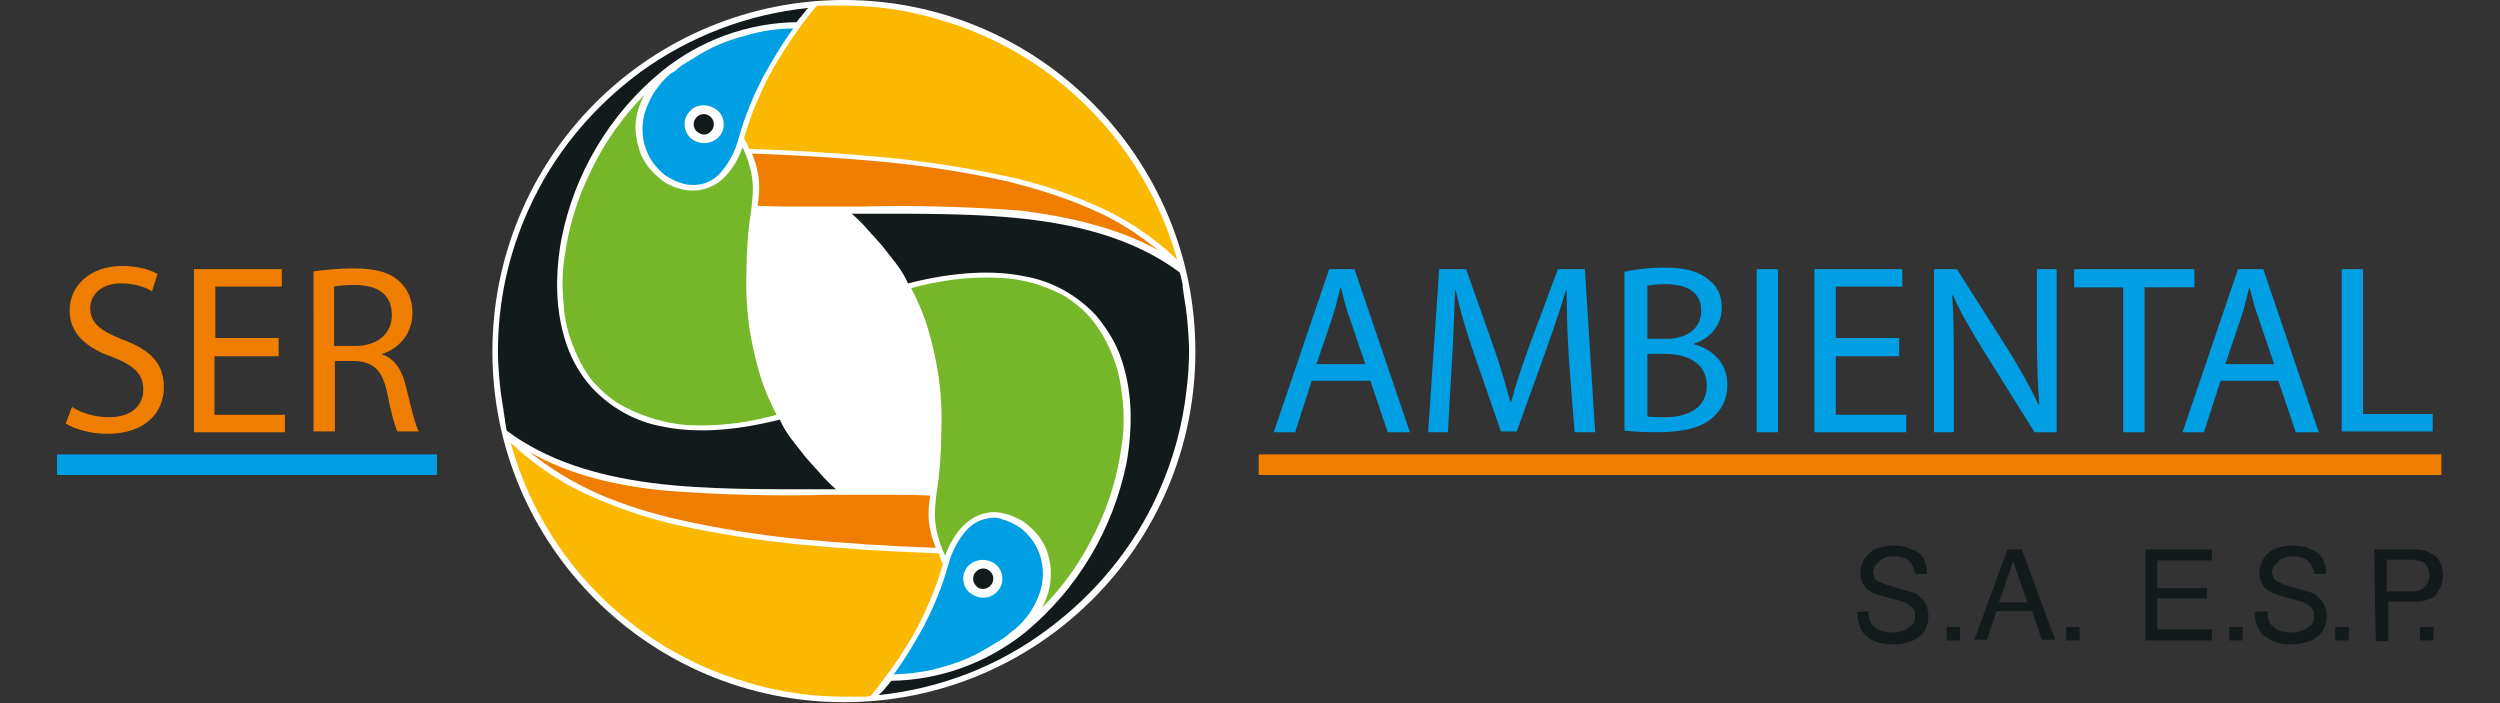 <svg xmlns="http://www.w3.org/2000/svg" xmlns:xlink="http://www.w3.org/1999/xlink" id="Capa_1" x="0px" y="0px" viewBox="0 0 315.8 88.8" style="enable-background:new 0 0 315.8 88.8;" xml:space="preserve"><rect x="0" y="0" width="315.8" height="88.8" fill="#333333" stroke="none"/><style type="text/css">	.st0{fill:#131A1C;}	.st1{fill-rule:evenodd;clip-rule:evenodd;fill:#FFFFFF;}	.st2{fill-rule:evenodd;clip-rule:evenodd;fill:#131A1C;}	.st3{fill-rule:evenodd;clip-rule:evenodd;fill:#76B72A;}	.st4{fill-rule:evenodd;clip-rule:evenodd;fill:#FAB900;}	.st5{fill-rule:evenodd;clip-rule:evenodd;fill:#EE7D00;}	.st6{fill-rule:evenodd;clip-rule:evenodd;fill:#009EE2;}	.st7{fill:#EE7D00;}	.st8{fill:#009EE2;}</style><g>	<g id="Grupo_1526">		<g>			<path id="Trazado_2135" class="st0" d="M236,77.2c0,0.3,0.1,0.6,0.1,0.9c0.1,0.3,0.2,0.5,0.3,0.7c0.3,0.4,0.6,0.6,1,0.8    c0.6,0.2,1,0.3,1.6,0.3c0.3,0,0.6,0,0.8-0.1c0.3,0,0.5-0.1,0.7-0.2c0.4-0.1,0.7-0.4,1-0.6c0.3-0.3,0.4-0.6,0.4-1.1    c0-0.3,0-0.6-0.1-0.8c-0.1-0.2-0.3-0.4-0.5-0.6c-0.3-0.2-0.5-0.3-0.7-0.4c-0.4-0.1-0.7-0.3-1-0.3l-0.7-0.2l-0.7-0.2    c-0.5-0.1-0.8-0.2-1.3-0.4c-0.3-0.1-0.6-0.3-0.8-0.4c-0.4-0.2-0.6-0.6-0.8-0.9c-0.2-0.4-0.3-0.8-0.3-1.3s0.1-0.9,0.3-1.4    s0.5-0.8,0.8-1.1c0.4-0.4,0.8-0.6,1.3-0.7c0.6-0.2,1.1-0.3,1.7-0.3c0.6,0,1.1,0.1,1.7,0.2c0.5,0.2,0.9,0.4,1.4,0.6    c0.4,0.3,0.7,0.6,0.9,1.1c0.2,0.6,0.4,1.1,0.3,1.7h-1.5c0-0.3-0.1-0.6-0.2-0.8c-0.1-0.2-0.2-0.5-0.3-0.6    c-0.3-0.3-0.6-0.6-0.9-0.6c-0.5-0.2-0.9-0.3-1.4-0.2c-0.4,0-0.7,0-1.1,0.2c-0.3,0.1-0.6,0.3-0.7,0.5c-0.2,0.2-0.4,0.4-0.5,0.6    s-0.2,0.5-0.2,0.7s0.1,0.5,0.2,0.7c0.1,0.2,0.3,0.4,0.6,0.5c0.3,0.1,0.5,0.2,0.7,0.3c0.4,0.1,0.7,0.2,1.3,0.4l0.7,0.2l0.7,0.2    c0.4,0.1,0.6,0.2,1,0.3c0.3,0.1,0.6,0.3,0.7,0.5c0.4,0.3,0.6,0.6,0.8,1c0.2,0.5,0.3,0.9,0.3,1.4c0,0.6-0.1,1.1-0.4,1.7    c-0.2,0.5-0.6,0.8-1,1.1s-0.9,0.5-1.5,0.6c-0.6,0.2-1.1,0.2-1.7,0.2c-0.6,0-1.3-0.1-1.9-0.3c-0.6-0.2-1-0.5-1.4-0.8    c-0.4-0.4-0.7-0.8-0.8-1.3c-0.2-0.6-0.3-1.1-0.3-1.7L236,77.2L236,77.2z"></path>			<path id="Trazado_2136" class="st0" d="M245.9,79.2h1.7v1.7h-1.7V79.2z"></path>			<path id="Trazado_2137" class="st0" d="M253.6,69.4h1.8l2.1,5.7l2.1,5.7h-1.7l-0.6-1.8l-0.6-1.8h-4.5l-0.6,1.8l-0.6,1.8h-1.6    l2.1-5.7L253.6,69.4z M256.1,76.1l-0.9-2.6l-0.9-2.6l-0.9,2.6l-0.9,2.6H256.1L256.1,76.1z"></path>			<path id="Trazado_2138" class="st0" d="M261,79.2h1.7v1.7H261V79.2z"></path>			<path id="Trazado_2138_2_" class="st0" d="M295,79.2h1.7v1.7H295V79.2z"></path>			<path id="Trazado_2138_3_" class="st0" d="M305.7,79.2h1.7v1.7h-1.7V79.2z"></path>			<path id="Trazado_2138_1_" class="st0" d="M281.6,79.2h1.7v1.7h-1.7V79.2z"></path>			<path id="Trazado_2141" class="st0" d="M271.1,69.4h8.3v1.4h-6.9v3.5h6.3v1.3h-6.3v3.9h6.9v1.4h-8.4V69.4L271.1,69.4z"></path>			<path id="Trazado_2142" class="st0" d="M286.4,77.2c0,0.3,0.1,0.6,0.1,0.9c0.1,0.3,0.2,0.5,0.3,0.7c0.3,0.4,0.6,0.6,1,0.8    c0.5,0.2,1,0.3,1.6,0.3c0.3,0,0.6,0,0.8-0.1c0.3,0,0.5-0.1,0.7-0.2c0.4-0.1,0.7-0.4,1-0.6c0.3-0.3,0.4-0.6,0.4-1.1    c0-0.3,0-0.6-0.1-0.8c-0.1-0.2-0.3-0.4-0.5-0.6c-0.3-0.2-0.5-0.3-0.7-0.4c-0.4-0.1-0.7-0.3-1-0.3l-0.7-0.2l-0.7-0.2    c-0.5-0.1-0.8-0.2-1.3-0.4c-0.3-0.1-0.6-0.3-0.8-0.4c-0.4-0.2-0.6-0.6-0.8-0.9c-0.2-0.4-0.3-0.8-0.3-1.3s0.1-0.9,0.3-1.4    c0.2-0.5,0.5-0.8,0.8-1.1c0.4-0.4,0.8-0.6,1.3-0.7c0.6-0.2,1.1-0.3,1.7-0.3c0.6,0,1.1,0.1,1.7,0.2c0.5,0.2,0.9,0.4,1.4,0.6    c0.4,0.3,0.7,0.6,0.9,1.1c0.2,0.6,0.4,1.1,0.3,1.7h-1.5c0-0.3-0.1-0.6-0.2-0.8c-0.1-0.2-0.2-0.5-0.3-0.6    c-0.3-0.3-0.6-0.6-0.9-0.6c-0.5-0.2-0.9-0.3-1.4-0.2c-0.4,0-0.7,0-1.1,0.2c-0.3,0.1-0.6,0.3-0.7,0.5c-0.2,0.2-0.4,0.4-0.5,0.6    c-0.1,0.3-0.2,0.5-0.2,0.7s0.1,0.5,0.2,0.7c0.1,0.2,0.3,0.4,0.5,0.5c0.3,0.1,0.5,0.2,0.7,0.3c0.4,0.1,0.7,0.2,1.3,0.4l0.7,0.2    l0.7,0.2c0.4,0.1,0.6,0.2,1,0.3c0.3,0.1,0.5,0.3,0.7,0.5c0.4,0.3,0.6,0.6,0.8,1c0.2,0.5,0.3,0.9,0.3,1.4c0,0.6-0.1,1.1-0.4,1.7    c-0.2,0.5-0.6,0.8-1,1.1s-0.9,0.5-1.5,0.6c-0.6,0.2-1.1,0.2-1.7,0.2c-0.6,0-1.3-0.1-1.9-0.3s-1-0.5-1.4-0.8s-0.7-0.8-0.9-1.3    c-0.2-0.6-0.3-1.1-0.3-1.7L286.4,77.2L286.4,77.2z"></path>			<path id="Trazado_2143" class="st0" d="M299.9,69.4h5.2c0.5,0,0.9,0.1,1.4,0.2c0.4,0.2,0.7,0.4,1.1,0.6c0.3,0.3,0.6,0.6,0.7,1    c0.2,0.5,0.3,0.9,0.3,1.4s-0.1,0.8-0.2,1.3c-0.1,0.4-0.4,0.7-0.6,1.1s-0.6,0.6-1,0.7c-0.5,0.2-1,0.3-1.5,0.3h-3.6V81h-1.6    L299.9,69.4L299.9,69.4z M306,71c-0.2-0.1-0.4-0.2-0.6-0.2c-0.3,0-0.6-0.1-0.8-0.1h-3.1v4h3.1c0.3,0,0.6,0,0.9-0.1    c0.3-0.1,0.6-0.2,0.7-0.4c0.2-0.2,0.4-0.4,0.5-0.6c0.1-0.3,0.2-0.6,0.2-0.9c0-0.4-0.1-0.7-0.3-1.1C306.5,71.3,306.2,71.1,306,71"></path>		</g>		<g>			<path id="Trazado_2145" class="st1" d="M106.6,0C131.1,0,151,19.9,151,44.4s-19.9,44.3-44.4,44.3S62.2,68.9,62.2,44.4    c0-11.8,4.7-23.1,13-31.4S94.8,0,106.6,0"></path>			<path id="Trazado_2146" class="st2" d="M64.1,54.6L64.1,54.6z M63.8,53.2c0,0.2,0.1,0.4,0.1,0.6s0.1,0.4,0.1,0.6    c5.1,3.8,11.4,5.7,18.3,6.6c6.9,0.9,14.6,0.8,22.3,0.8h0.6h0.4c-0.7-0.6-1.4-1.3-2-2s-1.2-1.3-1.8-2c-0.6-0.8-1.2-1.5-1.8-2.3    s-1.1-1.6-1.5-2.5c-5.9,1.5-10.8,1.7-14.7,0.9c-3.5-0.6-6.7-2.4-9.1-5c-1.4-1.6-2.4-3.3-3.1-5.3c-0.7-2-1.1-4.2-1.2-6.4    c-0.1-2.3,0.1-4.7,0.5-6.9C72.5,22,77,14.4,83.6,9c4.8-3.9,10.8-6.1,17-6.2c0.2-0.2,0.3-0.4,0.5-0.6c0.2-0.2,0.3-0.4,0.5-0.6    l0.3-0.4l0.2-0.2c-7.7,0.8-15,3.6-21.2,8.1c-6.1,4.5-11,10.4-14.1,17.3c-2.6,5.7-3.9,11.8-3.9,18l0,0c0,1.3,0.1,2.5,0.2,3.7    s0.3,2.5,0.5,3.7c0,0.2,0.1,0.5,0.1,0.7C63.7,52.7,63.8,52.9,63.8,53.2"></path>			<path id="Trazado_2147" class="st3" d="M78.9,51.4c2.5,1.3,5.2,2.1,8,2.3c3.8,0.2,7.6-0.3,11.2-1.3c-0.9-1.7-1.7-3.6-2.2-5.4    c-0.6-2-1-4-1.3-6c-0.3-2.3-0.4-4.6-0.3-6.9c0-2.5,0.2-5.1,0.6-7.6l0,0c0.1-0.9,0.2-1.8,0.2-2.7c0-0.7-0.1-1.4-0.2-2    c-0.1-0.5-0.3-1-0.4-1.5c-0.2-0.5-0.4-1.1-0.7-1.7c-0.5,1.4-1.2,2.7-2.3,3.8c-1.4,1.4-3.4,2-5.4,1.5c-0.8-0.2-1.6-0.5-2.3-1    c-0.7-0.5-1.3-1.1-1.9-1.8c-0.5-0.7-1-1.5-1.2-2.4c-0.3-1-0.5-2.1-0.4-3.2c0.1-1.2,0.5-2.4,1.1-3.5c-2.8,2.8-5.1,6.1-6.8,9.7    c-1.7,3.4-2.8,7.1-3.3,10.9c-0.3,1.9-0.3,3.9-0.1,5.8c0.1,1.8,0.5,3.6,1.2,5.3c0.6,1.6,1.4,3.1,2.5,4.5    C76,49.4,77.3,50.6,78.9,51.4"></path>			<path id="Trazado_2148" class="st4" d="M94.4,18.2l0.1,0.3c0,0.1,0.1,0.2,0.1,0.3c6.1,0.2,12,0.6,17.4,1.1    c5.1,0.5,10.2,1.3,15.3,2.4c4.2,0.9,8.2,2.3,12.1,4.1c3.4,1.6,6.6,3.8,9.3,6.4C145.1,20.1,136.1,9.7,124,4.4    c-1.2-0.5-2.4-1-3.7-1.4c-1.3-0.4-2.5-0.8-3.8-1.1c-1.6-0.4-3.3-0.7-4.9-0.9c-1.7-0.2-3.4-0.3-5.1-0.3l0,0c-0.3,0-0.6,0-0.9,0    s-0.6,0-0.9,0s-0.5,0-0.8,0c-0.3,0-0.5,0-0.8,0.1c-1,1.2-1.9,2.4-2.8,3.7c-0.9,1.3-1.7,2.6-2.5,3.9c-0.8,1.4-1.5,2.8-2.1,4.3    c-0.7,1.5-1.2,3.1-1.7,4.7l0.1,0.3L94.4,18.2"></path>			<path id="Trazado_2149" class="st5" d="M146.3,31.6c-2.6-2.1-5.4-3.9-8.5-5.2c-3.4-1.5-7-2.6-10.6-3.5c-5-1.1-10-1.9-15-2.4    c-5.4-0.5-11.1-0.9-17.2-1.1c0.2,0.5,0.3,0.9,0.5,1.4c0.1,0.5,0.2,0.9,0.3,1.4c0.1,0.6,0.1,1.1,0.1,1.7c0,0.7-0.1,1.4-0.2,2.1    c2.1,0.1,4.3,0.1,6.4,0.1c2.1,0,4.3,0,6.4,0c6.8-0.2,13.6,0,20.4,0.5C135.2,27.4,141.2,28.8,146.3,31.6"></path>			<path id="Trazado_2150" class="st6" d="M88.4,23.3c1.1-0.2,2.1-0.8,2.8-1.7c1-1.2,1.7-2.6,2.1-4.1c0.4-1.4,0.8-2.7,1.4-4.1    c0.5-1.3,1.1-2.5,1.7-3.7c0.6-1.1,1.2-2.1,1.8-3.1s1.3-2,2-3c-2,0-4,0.3-6,0.9c-2,0.5-3.8,1.2-5.5,2.2c-0.4,0.2-0.7,0.4-1,0.6    c-0.3,0.2-0.7,0.4-1,0.6c-0.3,0.2-0.7,0.4-1,0.7c-0.3,0.3-0.6,0.5-1,0.7c-1.5,1.3-2.6,2.9-3.2,4.8c-0.7,2.3-0.3,4.7,1.1,6.6    c0.5,0.6,1,1.2,1.7,1.6c0.6,0.4,1.3,0.7,2,0.9C87,23.4,87.7,23.4,88.4,23.3 M88.9,13.3c0.7,0,1.3,0.3,1.8,0.7    c0.9,0.9,1,2.3,0.1,3.3l-0.1,0.1c-1,0.9-2.5,0.9-3.5,0c-0.9-0.9-1-2.3-0.1-3.3l0.1-0.1C87.6,13.5,88.3,13.3,88.9,13.3"></path>			<path id="Trazado_2151" class="st2" d="M88.9,17c0.3,0,0.6-0.1,0.9-0.4c0.5-0.5,0.5-1.3,0-1.8s-1.2-0.5-1.7-0.1c0,0,0,0-0.1,0.1    c-0.5,0.5-0.5,1.3,0,1.8C88.3,16.8,88.6,17,88.9,17"></path>			<path id="Trazado_2152" class="st2" d="M149,34.2L149,34.2L149,34.2L149,34.2L149,34.2z M149.3,35.6c0-0.2-0.1-0.4-0.1-0.6    c-0.1-0.2-0.1-0.4-0.2-0.6c-5.1-3.8-11.4-5.7-18.3-6.6c-6.9-0.9-14.6-0.8-22.3-0.8H108h-0.4c0.7,0.6,1.4,1.3,2,2s1.2,1.3,1.8,2    c0.6,0.8,1.2,1.5,1.8,2.3s1.1,1.6,1.5,2.5c5.9-1.5,10.8-1.7,14.7-0.9c3.5,0.6,6.7,2.4,9.1,5c1.3,1.6,2.4,3.3,3.1,5.3    s1.1,4.2,1.2,6.4c0.1,2.3-0.1,4.7-0.5,6.9c-1.7,8.3-6.1,15.8-12.7,21.3c-4.8,3.9-10.8,6.1-17,6.2c-0.2,0.2-0.3,0.4-0.5,0.6    c-0.2,0.2-0.3,0.4-0.5,0.6l-0.3,0.3l-0.3,0.3c7.7-0.8,15-3.6,21.2-8.2c6.1-4.5,11-10.4,14.1-17.3c1.9-4.2,3.1-8.6,3.6-13.2    c0.2-1.6,0.3-3.2,0.3-4.7l0,0c0-1.3-0.1-2.5-0.2-3.7c-0.1-1.2-0.3-2.5-0.5-3.7c0-0.2-0.1-0.5-0.1-0.7    C149.4,36,149.4,35.8,149.3,35.6"></path>			<path id="Trazado_2153" class="st3" d="M134.3,37.3c-2.5-1.3-5.2-2.1-8-2.2c-3.8-0.2-7.6,0.3-11.2,1.3c0.9,1.7,1.7,3.6,2.2,5.4    c0.6,2,1,4,1.3,6c0.3,2.3,0.4,4.6,0.3,6.9c0,2.5-0.2,5.1-0.6,7.6l0,0c-0.1,0.9-0.2,1.8-0.2,2.7c0,0.7,0.1,1.4,0.2,2    c0.1,0.5,0.3,1,0.4,1.5c0.2,0.5,0.4,1.1,0.7,1.7c0.5-1.4,1.2-2.7,2.3-3.8c0.8-0.8,1.8-1.4,2.9-1.6c0.8-0.2,1.6-0.1,2.4,0.1    s1.6,0.6,2.3,1c0.7,0.5,1.3,1.1,1.9,1.8c0.5,0.7,1,1.5,1.2,2.4c0.3,1,0.4,2.1,0.3,3.2c-0.1,1.2-0.5,2.4-1.1,3.5    c2.8-2.8,5.1-6.1,6.8-9.7c1.7-3.4,2.8-7.1,3.3-10.9c0.3-1.9,0.3-3.9,0.1-5.8c-0.2-1.8-0.5-3.6-1.2-5.3c-0.6-1.6-1.4-3.1-2.5-4.5    C137.1,39.3,135.8,38.2,134.3,37.3"></path>			<path id="Trazado_2154" class="st4" d="M118.8,70.5l-0.1-0.3c0-0.1-0.1-0.2-0.1-0.3c-6.1-0.2-12-0.6-17.4-1.1    c-5.1-0.5-10.2-1.3-15.3-2.4c-4.2-0.9-8.2-2.3-12.1-4.1c-3.4-1.6-6.6-3.8-9.3-6.4C68,68.6,77,79,89.1,84.3c1.2,0.5,2.4,1,3.7,1.4    c1.3,0.4,2.5,0.8,3.8,1.1c3.3,0.8,6.6,1.2,10,1.2l0,0c0.3,0,0.6,0,0.9,0s0.6,0,0.9,0s0.5,0,0.8,0c0.3,0,0.5,0,0.8-0.1    c1-1.2,1.9-2.5,2.8-3.7c0.9-1.2,1.7-2.6,2.5-3.9c0.8-1.4,1.5-2.8,2.1-4.3c0.7-1.5,1.2-3.1,1.7-4.7L119,71L118.8,70.5"></path>			<path id="Trazado_2155" class="st5" d="M66.9,57.1c2.6,2.1,5.4,3.8,8.5,5.2c3.4,1.5,7,2.6,10.6,3.4c5,1.1,10,1.9,15,2.4    c5.5,0.5,11.2,0.9,17.2,1.1c-0.2-0.5-0.3-0.9-0.5-1.4c-0.1-0.5-0.2-0.9-0.3-1.4c-0.1-0.6-0.1-1.1-0.1-1.7c0-0.7,0.1-1.4,0.2-2.1    c-2.1-0.1-4.2-0.1-6.4-0.1c-2.2,0-4.3,0-6.4,0c-6.8,0.2-13.6,0-20.4-0.5C77.9,61.4,71.9,60,66.9,57.1"></path>			<path id="Trazado_2156" class="st6" d="M124.7,65.5c-1.1,0.2-2.1,0.8-2.8,1.7c-1,1.2-1.7,2.6-2.1,4.1c-0.4,1.4-0.8,2.7-1.4,4.1    c-0.5,1.3-1.1,2.5-1.7,3.7c-0.6,1.1-1.2,2.1-1.8,3.1s-1.3,2-2,3c2-0.1,4-0.3,6-0.9c1.9-0.5,3.7-1.2,5.4-2.2    c0.3-0.2,0.7-0.4,1-0.6c0.3-0.2,0.7-0.4,1-0.6s0.7-0.4,1-0.7s0.6-0.5,0.9-0.7c1.5-1.3,2.6-2.9,3.2-4.8c0.7-2.3,0.3-4.7-1.1-6.6    c-0.5-0.6-1-1.2-1.7-1.6c-0.6-0.4-1.3-0.7-2-0.9C126.2,65.4,125.4,65.3,124.7,65.5 M124.2,75.5c-0.7,0-1.3-0.3-1.8-0.7    c-0.9-0.9-1-2.3-0.1-3.3l0.1-0.1c1-0.9,2.5-0.9,3.5,0c0.9,0.9,1,2.3,0.1,3.3l-0.1,0.1C125.5,75.2,124.9,75.5,124.2,75.5"></path>			<path id="Trazado_2157" class="st2" d="M124.2,74.4c-0.3,0-0.7-0.1-0.9-0.4c-0.5-0.5-0.5-1.3,0-1.8s1.2-0.5,1.7-0.1    c0,0,0,0,0.1,0.1c0.5,0.5,0.5,1.3,0,1.8C124.9,74.2,124.5,74.4,124.2,74.4"></path>			<path id="Trazado_2158" class="st1" d="M95.5,26.9c-0.3,2.4-0.5,4.9-0.5,7.3c0,2.2,0.1,4.4,0.3,6.6c0.3,2.1,0.7,4.1,1.3,6.1    c0.6,1.9,1.4,3.8,2.3,5.5c0.5,0.9,1,1.7,1.5,2.5s1.2,1.6,1.8,2.4c0.6,0.8,1.3,1.5,2,2.3c0.7,0.7,1.5,1.5,2.3,2.2    c0.9,0,1.8,0,2.8,0c0.9,0,1.8,0,2.8,0c0.9,0,1.8,0,2.7,0s1.8,0,2.7,0.1c0.3-2.4,0.5-4.9,0.5-7.3c0-2.2-0.1-4.4-0.3-6.6    c-0.3-2.1-0.7-4.1-1.3-6.1c-0.6-1.9-1.4-3.8-2.3-5.5c-0.5-0.9-1-1.7-1.5-2.5s-1.2-1.6-1.8-2.4c-0.6-0.8-1.3-1.5-2-2.3    c-0.7-0.8-1.5-1.5-2.3-2.2c-0.9,0-1.8,0-2.8,0c-0.9,0-1.8,0-2.8,0c-0.9,0-1.8,0-2.7,0C97.3,26.9,96.4,26.9,95.5,26.9"></path>		</g>		<g>			<path class="st7" d="M9.1,51.4c1.2,0.8,2.9,1.3,4.7,1.3c2.7,0,4.3-1.4,4.3-3.5c0-1.9-1.1-3-3.9-4.1c-3.4-1.2-5.4-3-5.4-5.9    c0-3.2,2.7-5.6,6.6-5.6c2.1,0,3.6,0.5,4.5,1l-0.7,2.2c-0.6-0.4-2-1-3.9-1c-2.8,0-3.9,1.7-3.9,3.1c0,1.9,1.3,2.9,4.1,4    c3.5,1.3,5.2,3,5.2,6c0,3.2-2.3,5.9-7.2,5.9c-2,0-4.1-0.6-5.2-1.3L9.1,51.4z"></path>			<path class="st7" d="M35.1,45h-8v7.4h8.9v2.2H24.5V34h11.1v2.2h-8.4v6.5h8V45z"></path>			<path class="st7" d="M39.5,34.3c1.3-0.2,3.3-0.4,5.1-0.4c2.8,0,4.7,0.5,5.9,1.7c1,0.9,1.6,2.3,1.6,3.9c0,2.7-1.7,4.5-3.8,5.2v0.1    c1.6,0.5,2.5,2,3,4.1c0.7,2.9,1.2,4.9,1.6,5.6h-2.7c-0.3-0.6-0.8-2.3-1.3-4.9c-0.6-2.8-1.7-3.9-4.1-4h-2.5v8.9h-2.7V34.3z     M42.2,43.7h2.7c2.8,0,4.6-1.6,4.6-3.9c0-2.7-1.9-3.8-4.7-3.8c-1.3,0-2.2,0.1-2.6,0.2V43.7z"></path>		</g>		<g>			<path class="st8" d="M165.7,48.1l-2.1,6.5h-2.7l7-20.6h3.2l7,20.6h-2.8l-2.2-6.5H165.7z M172.5,46.1l-2-5.9    c-0.5-1.3-0.8-2.6-1.1-3.8h-0.1c-0.3,1.2-0.6,2.5-1,3.7l-2,5.9H172.5z"></path>			<path class="st8" d="M198.2,45.6c-0.2-2.9-0.3-6.3-0.3-8.9h-0.1c-0.7,2.4-1.6,5-2.6,7.8l-3.6,10h-2l-3.4-9.8    c-1-2.9-1.8-5.6-2.3-8h-0.1c-0.1,2.6-0.2,6-0.4,9.1l-0.5,8.8h-2.5l1.4-20.6h3.4l3.5,9.9c0.9,2.5,1.5,4.8,2.1,6.9h0.1    c0.5-2.1,1.3-4.3,2.2-6.9l3.7-9.9h3.4l1.3,20.6h-2.6L198.2,45.6z"></path>			<path class="st8" d="M205.4,34.3c1.2-0.3,3-0.5,4.8-0.5c2.7,0,4.4,0.5,5.6,1.5c1.1,0.8,1.7,2,1.7,3.6c0,2-1.3,3.8-3.5,4.5v0.1    c2,0.5,4.2,2.1,4.2,5.1c0,1.8-0.7,3.1-1.8,4.1c-1.4,1.3-3.7,1.9-7.1,1.9c-1.8,0-3.2-0.1-4.1-0.2V34.3z M208.1,42.8h2.4    c2.8,0,4.4-1.5,4.4-3.5c0-2.4-1.8-3.4-4.5-3.4c-1.2,0-1.9,0.1-2.3,0.2V42.8z M208.1,52.6c0.5,0.1,1.3,0.1,2.2,0.1    c2.7,0,5.3-1,5.3-4c0-2.8-2.4-4-5.3-4h-2.2V52.6z"></path>			<path class="st8" d="M224.6,34v20.6h-2.7V34H224.6z"></path>			<path class="st8" d="M239.9,45h-8v7.4h8.9v2.2h-11.6V34h11.1v2.2h-8.4v6.5h8V45z"></path>			<path class="st8" d="M244.3,54.6V34h2.9l6.6,10.4c1.5,2.4,2.7,4.6,3.7,6.7l0.1,0c-0.2-2.7-0.3-5.2-0.3-8.4V34h2.5v20.6H257    l-6.5-10.4c-1.4-2.3-2.8-4.6-3.8-6.9l-0.1,0c0.2,2.6,0.2,5.1,0.2,8.5v8.8H244.3z"></path>			<path class="st8" d="M268.2,36.3H262V34h15.2v2.3h-6.3v18.3h-2.7V36.3z"></path>			<path class="st8" d="M280.5,48.1l-2.1,6.5h-2.7l7-20.6h3.2l7,20.6H290l-2.2-6.5H280.5z M287.3,46.1l-2-5.9    c-0.5-1.3-0.8-2.6-1.1-3.8h-0.1c-0.3,1.2-0.6,2.5-1,3.7l-2,5.9H287.3z"></path>			<path class="st8" d="M295.8,34h2.7v18.3h8.8v2.2h-11.5V34z"></path>		</g>		<rect x="7.2" y="57.4" class="st6" width="48" height="2.6"></rect>		<rect x="159" y="57.4" class="st5" width="149.4" height="2.6"></rect>	</g></g></svg>